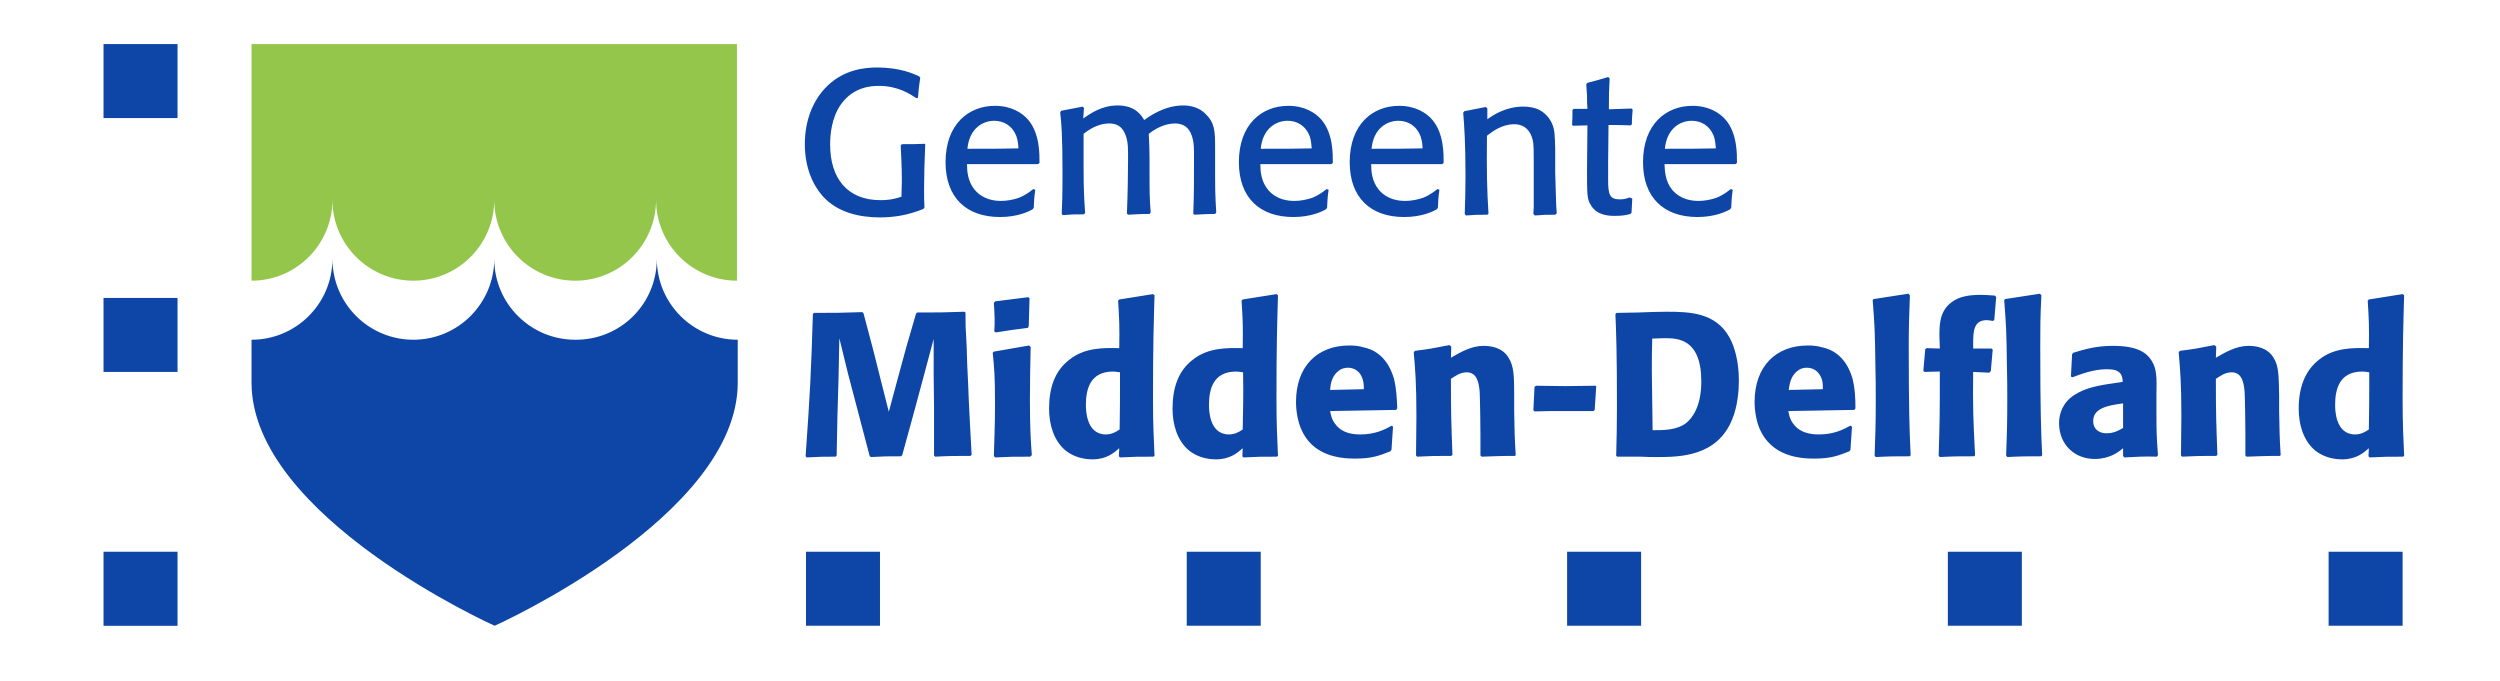<?xml version="1.0" encoding="UTF-8"?>
<svg xmlns="http://www.w3.org/2000/svg" xmlns:xlink="http://www.w3.org/1999/xlink" version="1.1" id="layer" x="0px" y="0px" viewBox="0 0 652 177.72" style="enable-background:new 0 0 652 177.72;" xml:space="preserve">
<style type="text/css">
	.st0{fill:#93C64B;}
	.st1{fill:#0D46A7;}
</style>
<path id="XMLID_1_" class="st0" d="M65.6,11.5V32v3.6v17.5v8.5v11.6c11.7,0,21.1-9.5,21.1-21.1c0,11.7,9.5,21.1,21.1,21.1  c11.7,0,21.1-9.5,21.1-21.1c0,11.7,9.5,21.1,21.1,21.1c11.7,0,21.1-9.5,21.1-21.1c0,11.7,9.5,21.1,21.1,21.1v-7.6V53.1V35.6V32V11.5  H65.6z"></path>
<path id="XMLID_2_" class="st1" d="M171.3,67.5c0,11.7,9.5,21.1,21.1,21.1v3.6v1.1v3.5v3c0,35-63.4,63.4-63.4,63.4  s-63.4-28.4-63.4-63.4v-1.1v-1.9v-4.6v-3.6c11.7,0,21.1-9.5,21.1-21.1c0,11.7,9.5,21.1,21.1,21.1c11.7,0,21.1-9.5,21.1-21.1  c0,11.7,9.5,21.1,21.1,21.1C161.9,88.7,171.3,79.2,171.3,67.5 M241.2,37.5c-2.5,0.1-3.1,0.1-6,0.1l-0.3,0.4c0.1,2,0.3,5.2,0.3,9.3  l-0.1,4c-1.2,0.4-2.8,0.9-5.5,0.9c-8.6,0-13.1-5.7-13.1-14.5c0-2.4,0.3-7,2.9-10.6c3.3-4.5,7.9-4.7,9.8-4.7c5,0,8.1,2.1,9.8,3.2  l0.4-0.1c0.2-2.5,0.3-3.3,0.6-5.2l-0.3-0.4c-1.5-0.7-5.1-2.3-10.9-2.3c-2.8,0-9,0.3-13.8,5.6c-3,3.3-5.1,8.2-5.1,14.4  c0,6.1,2.1,10.7,4.7,13.6c3.9,4.3,9.7,5.5,14.9,5.5c4,0,7.6-0.7,11.3-2.2l0.3-0.4c-0.1-1.6-0.1-2.5-0.1-4.7c0-3.2,0.1-7.5,0.3-11.7  L241.2,37.5z M265.6,38.7c0-0.7-0.1-1.9-0.5-3.1c-1.1-2.9-3.4-4.1-5.8-4.1c-3,0-6.5,2-7,7.3C258.7,38.8,260.7,38.8,265.6,38.7   M270,49.5c-0.3,2.1-0.3,2.7-0.4,4.7l-0.3,0.4c-0.9,0.5-3.8,2-8.5,2c-8.7,0-14.2-5-14.2-14.3c0-9.9,6-14.7,12.9-14.7  c4.2,0,7.1,1.8,8.7,3.7c3,3.6,2.9,8.9,2.9,11.2l-0.4,0.3c-8.3,0-9.7,0-18.5,0c0,1.9,0.2,4.5,2,6.7c2.2,2.6,5.2,2.9,6.9,2.9  c1.5,0,3.1-0.3,4.6-0.8c2-0.8,3.1-1.8,3.8-2.3L270,49.5z M276.5,29.4c0.3,2.4,0.6,5.8,0.6,15.8c0,5.5-0.1,8.5-0.2,10.6l0.3,0.3  c2.6-0.2,2.8-0.2,5.5-0.2l0.3-0.4c-0.2-3-0.4-5.6-0.4-11.5v-9.1c2.5-2,4.8-2.7,6.7-2.7c3.1,0,4,2.1,4.5,3.8c0.4,1.4,0.4,2.8,0.4,5.4  c0,3.4-0.1,9.5-0.3,14.3l0.3,0.3c2.5-0.1,2.8-0.2,5.6-0.2l0.3-0.4c-0.3-3.7-0.3-5.6-0.3-11v-3c0-1.5-0.1-5.4-0.2-6.5  c2.9-2.3,5.5-2.7,6.8-2.7c3,0,4.2,1.9,4.7,4.2c0.3,1.2,0.3,2.4,0.3,5.7c0,4.3,0,9.2-0.2,13.6l0.3,0.3c2.5-0.1,2.9-0.2,5.4-0.2  l0.3-0.4c-0.3-4.8-0.3-6.3-0.3-12.3v-4.5c0-4.6-0.1-6.6-2.6-9c-1.5-1.5-3.7-2.1-5.7-2.1c-5,0-8.9,2.9-10.2,3.8  c-0.7-1.2-2.3-3.8-6.9-3.8c-4.2,0-7.1,2.1-9,3.4l0.2-2.7l-0.3-0.4c-1.5,0.3-3,0.6-5.7,1.1L276.5,29.4z M342.1,38.7  c-0.1-0.7-0.1-1.9-0.5-3.1c-1.1-2.9-3.4-4.1-5.8-4.1c-3,0-6.5,2-7,7.3C335.2,38.8,337.2,38.8,342.1,38.7 M346.5,49.5  c-0.3,2.1-0.3,2.7-0.4,4.7l-0.3,0.4c-0.9,0.5-3.8,2-8.5,2c-8.7,0-14.2-5-14.2-14.3c0-9.9,6-14.7,12.9-14.7c4.2,0,7.1,1.8,8.7,3.7  c3,3.6,2.9,8.9,2.9,11.2l-0.4,0.3c-8.3,0-9.7,0-18.5,0c0,1.9,0.2,4.5,2,6.7c2.2,2.6,5.2,2.9,6.9,2.9c1.5,0,3.1-0.3,4.6-0.8  c2-0.8,3.1-1.8,3.8-2.3L346.5,49.5z M371,38.7c0-0.7-0.1-1.9-0.5-3.1c-1.1-2.9-3.4-4.1-5.8-4.1c-3,0-6.5,2-7,7.3  C364,38.8,366.1,38.8,371,38.7 M375.4,49.5c-0.3,2.1-0.3,2.7-0.4,4.7l-0.3,0.4c-0.9,0.5-3.8,2-8.5,2c-8.7,0-14.2-5-14.2-14.3  c0-9.9,6-14.7,12.9-14.7c4.2,0,7.1,1.8,8.7,3.7c3,3.6,2.9,8.9,2.9,11.2l-0.4,0.3c-8.3,0-9.7,0-18.5,0c0,1.9,0.2,4.5,2,6.7  c2.2,2.6,5.2,2.9,6.9,2.9c1.5,0,3.1-0.3,4.6-0.8c2-0.8,3.1-1.8,3.8-2.3L375.4,49.5z M406,55.6c-0.2-2-0.2-4.4-0.4-10.6v-6.2  c-0.1-3.3-0.1-4.9-0.8-6.5c-0.6-1.4-1.7-2.7-3.1-3.5c-1.4-0.8-3.1-1-4.4-1c-4.7,0-8,2.3-9.4,3.3v-2.8l-0.4-0.4  c-2.5,0.5-3,0.6-5.6,1.1l-0.3,0.4c0.3,3.6,0.6,8.1,0.6,16.6c0,3.9-0.1,6.8-0.2,9.8l0.3,0.4c2.5-0.2,3-0.2,5.6-0.2l0.3-0.3  c-0.4-6.2-0.5-11.1-0.4-20.3c1.4-1.1,3.9-3,7.1-3c0.7,0,3.8,0,4.8,4c0.3,1.1,0.3,1.7,0.3,9.8c0,2.6,0,5.2,0,7.8  c0,0.6-0.1,1.2-0.1,1.8l0.4,0.4c2.4-0.2,2.8-0.2,5.3-0.2L406,55.6z M425,51.5c-0.6,0.2-1.4,0.5-2.5,0.5c-2.7,0-3.1-1.2-3.1-5.1  c0-0.7,0-3.8,0-4.4l0.1-9.9c2.8,0,3.1,0,5.8,0.1l0.3-0.3c0-1.8,0.1-2.4,0.2-3.8l-0.3-0.3c-3,0.1-3.7,0.1-5.9,0.2  c0-3.9,0-4.6,0.2-8.1l-0.4-0.3c-2.4,0.7-3,0.9-5.4,1.5l-0.3,0.4c0.1,1,0.1,2,0.2,3c0,1.1,0,2.3,0.1,3.4c-1.8,0-2.4,0-3.6,0l-0.3,0.3  c0,1.7,0,2.1-0.1,3.8l0.2,0.3c1.9,0,2-0.1,3.8-0.1l-0.1,11.7c0,6.3,0,7.6,1,9.1c1.6,2.8,5,2.8,6.3,2.8c2,0,2.9-0.2,4-0.5l0.3-0.3  c0.1-1.5,0.1-1.9,0.2-3.7L425,51.5z M447.5,38.7c-0.1-0.7-0.1-1.9-0.5-3.1c-1.1-2.9-3.4-4.1-5.8-4.1c-3,0-6.5,2-7,7.3  C440.6,38.8,442.6,38.8,447.5,38.7 M451.9,49.5c-0.3,2.1-0.3,2.7-0.4,4.7l-0.3,0.4c-0.9,0.5-3.8,2-8.5,2c-8.7,0-14.2-5-14.2-14.3  c0-9.9,6-14.7,12.9-14.7c4.2,0,7.1,1.8,8.7,3.7c3,3.6,2.9,8.9,2.9,11.2l-0.4,0.3c-8.3,0-9.7,0-18.5,0c0.1,1.9,0.2,4.5,2,6.7  c2.2,2.6,5.2,2.9,6.9,2.9c1.5,0,3.1-0.3,4.6-0.8c2-0.8,3.1-1.8,3.8-2.3L451.9,49.5z M251.5,81.3c-5.5,0.2-6.4,0.2-12.3,0.2l-0.3,0.3  l-2.5,8.6l-2.1,7.7l-2.5,9.3l-2.4-9.5l-1.5-6l-2.7-10.2l-0.3-0.3c-5.7,0.2-6.7,0.2-12.6,0.2l-0.3,0.3c-0.5,15.9-0.7,20-1.9,37.1  l0.3,0.3c3.4-0.2,4.4-0.2,7.5-0.2l0.3-0.3l0.2-10.2l0.3-10.3l0.2-10.1l2.3,9.4l2,7.6l3.6,13.7l0.3,0.3c3.3-0.2,4.2-0.2,7.9-0.2  l0.3-0.3l3.1-11.3l2.1-7.8l3-11.2v9.5l0.1,8.1v12.8l0.3,0.3c3.7-0.2,5.1-0.2,9.2-0.2l0.3-0.3c-0.3-6.1-0.7-12.2-0.9-18.3  c-0.2-3.3-0.3-6.7-0.4-10.1c-0.3-4.9-0.3-5.6-0.3-8.7L251.5,81.3z M269.1,118.7c-0.3-4.1-0.5-7.2-0.5-14.6c0-4.5,0.1-9.1,0.2-13.6  l-0.4-0.4l-9.2,1.6l-0.3,0.3c0.4,4,0.6,5.9,0.6,13.5c0,5.8-0.2,9-0.3,13.4l0.3,0.4c3.8-0.2,4.9-0.2,9.2-0.2L269.1,118.7z M268.3,85  l0.2-7.2l-0.3-0.3l-8.7,1.1l-0.3,0.4c0.1,1.9,0.2,3,0.2,4.3c0,1,0,2.1-0.1,3.1l0.4,0.3c3.6-0.6,4.6-0.7,8.4-1.2L268.3,85z   M292.1,97.1c-0.8-0.1-1.2-0.2-1.8-0.2c-6,0-7.1,4.6-7.1,8.7c0,1.1,0,7.7,5.2,7.7c1.5,0,2.6-0.6,3.6-1.3  C292.1,105.5,292.1,104.2,292.1,97.1 M300.8,119.1c-4,0-5,0-8.7,0.2l-0.3-0.3l0.1-2.1c-1.3,1.1-3.2,2.9-7,2.9c-1.8,0-4.6-0.4-7-2.3  c-3.1-2.6-4.3-6.8-4.3-10.9c0-5.5,1.5-9.9,5.3-12.8c4-3.2,9-3.1,13-3c0.1-6.1,0-7.4-0.3-12.4l0.3-0.3l8.8-1.4l0.4,0.3  c-0.2,7-0.4,12.8-0.4,26.9c0,7,0.2,10.2,0.4,15L300.8,119.1z M324.2,97.1c-0.8-0.1-1.2-0.2-1.8-0.2c-6,0-7.1,4.6-7.1,8.7  c0,1.1,0,7.7,5.2,7.7c1.5,0,2.6-0.6,3.6-1.3C324.2,105.5,324.3,104.2,324.2,97.1 M333,119.1c-4,0-5,0-8.7,0.2L324,119l0.1-2.1  c-1.3,1.1-3.2,2.9-7,2.9c-1.8,0-4.6-0.4-7-2.3c-3.1-2.6-4.3-6.8-4.3-10.9c0-5.5,1.5-9.9,5.3-12.8c4-3.2,9.1-3.1,13-3  c0.1-6.1,0-7.4-0.3-12.4l0.3-0.3l8.8-1.4l0.4,0.3c-0.2,7-0.4,12.8-0.4,26.9c0,7,0.2,10.2,0.4,15L333,119.1z M355.7,101.5  c0-1.2-0.1-2.5-0.8-3.7c-0.6-1-1.7-1.9-3.4-1.9c-0.7,0-1.5,0.2-2.1,0.6c-2,1.3-2.4,3.5-2.5,5.2L355.7,101.5z M363.3,111.3l-0.4,6  l-0.3,0.4c-2.8,1.1-4.7,1.9-9.2,1.9c-3.8,0-11.1-0.6-14.1-7.8c-0.8-1.9-1.3-4.5-1.3-7c0-9.2,5.5-14.7,13.9-14.7  c1.2,0,2.5,0.1,3.8,0.5c1.8,0.4,5.9,1.7,7.8,8c0.7,2.7,0.8,5.3,0.9,7.9l-0.3,0.4l-17.2,0.3c0.2,1.1,0.4,2.1,1.2,3.2  c1.3,1.9,3.4,2.9,6.6,2.9c3.9,0,6.3-1.2,8.3-2.3L363.3,111.3z M395.3,118.7c-0.3-4.7-0.3-6.2-0.4-11.4v-4.2c0-5.1-0.1-7.6-1.4-9.7  c-1.6-2.8-4.7-3.2-6.6-3.2c-3.2,0-6.1,1.7-8.5,3.1l0.1-2.9L378,90c-4.1,0.8-5,1-9,1.5l-0.3,0.4c0.4,4.6,0.7,8,0.7,16.7  c0,3.4-0.1,6.8-0.1,10.2l0.3,0.3c3.8-0.2,4.6-0.2,8.9-0.2l0.3-0.3c-0.3-8.2-0.4-10.3-0.4-19.8c1.1-0.7,2.4-1.7,4.1-1.7  c2.9,0,3.2,3.1,3.4,5.1c0.1,1.8,0.2,9,0.2,11.1c0,1.8,0,3.7,0,5.5l0.3,0.3c3.5-0.1,4.4-0.2,8.7-0.2L395.3,118.7z M416,100.6  c-2.5,0-4.6,0.1-7.8,0.1c-2.5,0-5.1-0.1-7.6-0.1l-0.4,0.3l-0.3,6.1l0.3,0.3c3-0.1,4.7-0.1,7.6-0.1c2.6,0,5.2,0,7.8,0l0.3-0.3  l0.4-6.2L416,100.6z M431,112.2c2.9,0,6.5,0,8.9-2c1.3-1.1,3.8-4,3.8-10.7c0-11.3-6.3-11.3-9.6-11.3c-1.1,0-2.2,0.1-3.2,0.1  c-0.1,2.9-0.1,5.7-0.1,8.6C430.9,102,430.9,107,431,112.2 M421.8,119.1l-0.3-0.2c0.1-4.4,0.2-7.5,0.2-12.7c0-14.7-0.2-19.2-0.4-24.3  l0.3-0.3l5.6-0.1c2.5-0.1,4.9-0.2,7.4-0.2c6.1,0,12.9,0.2,16.5,6.8c1.3,2.4,2.4,6.2,2.4,11.2c0,2.4-0.3,6.7-1.8,10.2  c-3.9,9.5-13.5,9.7-19.5,9.7c-1.4,0-2.8,0-4.2-0.1H421.8z M475.4,101.5c0-1.2,0-2.5-0.8-3.7c-0.6-1-1.7-1.9-3.4-1.9  c-0.8,0-1.5,0.2-2.1,0.6c-2,1.3-2.4,3.5-2.6,5.2L475.4,101.5z M483,111.3l-0.4,6l-0.3,0.4c-2.8,1.1-4.7,1.9-9.2,1.9  c-3.8,0-11.1-0.6-14.2-7.8c-0.8-1.9-1.3-4.5-1.3-7c0-9.2,5.5-14.7,13.9-14.7c1.2,0,2.4,0.1,3.8,0.5c1.8,0.4,5.9,1.7,7.8,8  c0.7,2.7,0.8,5.3,0.8,7.9l-0.3,0.4l-17.2,0.3c0.2,1.1,0.4,2.1,1.2,3.2c1.3,1.9,3.5,2.9,6.7,2.9c3.9,0,6.3-1.2,8.3-2.3L483,111.3z   M498.3,118.7c-0.3-6.1-0.5-11.7-0.5-28.5c0-5.1,0.1-7.5,0.3-13.2l-0.4-0.4l-9.1,1.4l-0.2,0.3c0.5,6.5,0.6,8.2,0.7,16.9  c0.1,3.1,0.1,6.3,0.1,9.4c0,5.8-0.1,8.9-0.3,14.2l0.3,0.4c3.6-0.2,5-0.2,8.9-0.2L498.3,118.7z M515.1,118.7  c-0.5-9.7-0.6-12.3-0.5-21.7l4.2,0.2l0.4-0.4l0.5-5.6l-0.3-0.3h-4.8v-1.2c0-3.2,0.1-6.2,3.5-6.2c0.5,0,1.1,0.1,1.6,0.2l0.4-0.2  l0.5-6l-0.3-0.4c-1.3-0.1-2.5-0.2-3.7-0.2c-2.7,0-5.5,0.3-7.6,1.9c-3.3,2.4-3.2,6.3-3.2,8.9l0.1,3.2l-3.5-0.1l-0.3,0.3l-0.5,5.6  l0.3,0.3l4-0.1c0,10.1,0,12.5-0.3,21.9l0.3,0.4c3.6-0.2,5-0.2,9-0.2L515.1,118.7z M532.6,118.7c-0.3-6.1-0.5-11.7-0.5-28.5  c0-5.1,0-7.5,0.3-13.2l-0.4-0.4l-9.1,1.4l-0.2,0.3c0.5,6.5,0.6,8.2,0.7,16.9c0.1,3.1,0.1,6.3,0.1,9.4c0,5.8-0.1,8.9-0.3,14.2  l0.3,0.4c3.6-0.2,5-0.2,8.9-0.2L532.6,118.7z M553.7,105.2c-3.6,0.5-7.8,1.1-7.8,4.6c0,2.2,1.6,3.2,3.5,3.2c1.8,0,3.2-0.7,4.3-1.4  V105.2z M562.4,107.2c0,5,0,6.3,0.4,11.5l-0.3,0.4c-3.5-0.1-4.6,0-8.5,0.2l-0.3-0.4v-2c-1.1,0.9-3.4,2.8-7.4,2.8  c-5.2,0-9.3-3.7-9.3-9.4c0-2.4,1-5.4,4-7.3c3.2-2,6.2-2.5,12.6-3.4c0-0.8-0.2-1.8-0.7-2.3c-0.7-0.7-1.5-1-3.5-1  c-3.6,0-7,1.4-8.9,2.1l-0.4-0.2l0.3-5.8l0.3-0.4c3-0.9,5.9-1.8,10.4-1.8c6.8,0,8.9,2.1,10,3.8c1.4,2.2,1.4,4.3,1.3,9.1V107.2z   M594.8,118.7c-0.3-4.7-0.3-6.2-0.4-11.4v-4.2c-0.1-5.1-0.1-7.6-1.4-9.7c-1.6-2.8-4.7-3.2-6.6-3.2c-3.2,0-6.1,1.7-8.5,3.1l0.1-2.9  l-0.5-0.4c-4.1,0.8-5,1-9,1.5l-0.3,0.4c0.4,4.6,0.7,8,0.7,16.7c0,3.4-0.1,6.8-0.1,10.2l0.3,0.3c3.8-0.2,4.6-0.2,8.9-0.2l0.3-0.3  c-0.3-8.2-0.4-10.3-0.4-19.8c1.1-0.7,2.4-1.7,4.1-1.7c2.9,0,3.2,3.1,3.4,5.1c0.1,1.8,0.2,9,0.2,11.1c0,1.8,0,3.7,0,5.5l0.3,0.3  c3.5-0.1,4.4-0.2,8.7-0.2L594.8,118.7z M617.9,97.1c-0.7-0.1-1.2-0.2-1.8-0.2c-6,0-7.1,4.6-7.1,8.7c0,1.1,0,7.7,5.2,7.7  c1.5,0,2.6-0.6,3.6-1.3C617.9,105.5,617.9,104.2,617.9,97.1 M626.7,119.1c-4,0-5,0-8.7,0.2l-0.3-0.3l0.1-2.1c-1.3,1.1-3.2,2.9-7,2.9  c-1.8,0-4.6-0.4-7-2.3c-3.1-2.6-4.3-6.8-4.3-10.9c0-5.5,1.6-9.9,5.3-12.8c4-3.2,9-3.1,13-3c0.1-6.1,0-7.4-0.3-12.4l0.3-0.3l8.8-1.4  L627,77c-0.2,7-0.4,12.8-0.4,26.9c0,7,0.2,10.2,0.4,15L626.7,119.1z M210.2,163.2h19.3v-19.3h-19.3V163.2z M408.7,163.2H428v-19.3  h-19.3V163.2z M607.3,163.2h19.3v-19.3h-19.3V163.2z M508,163.2h19.3v-19.3H508V163.2z M309.5,163.2h19.3v-19.3h-19.3V163.2z   M46.3,11.5H27v19.3h19.3V11.5z M46.3,143.9H27v19.3h19.3V143.9z M46.3,77.7H27V97h19.3V77.7z"></path>
</svg>
